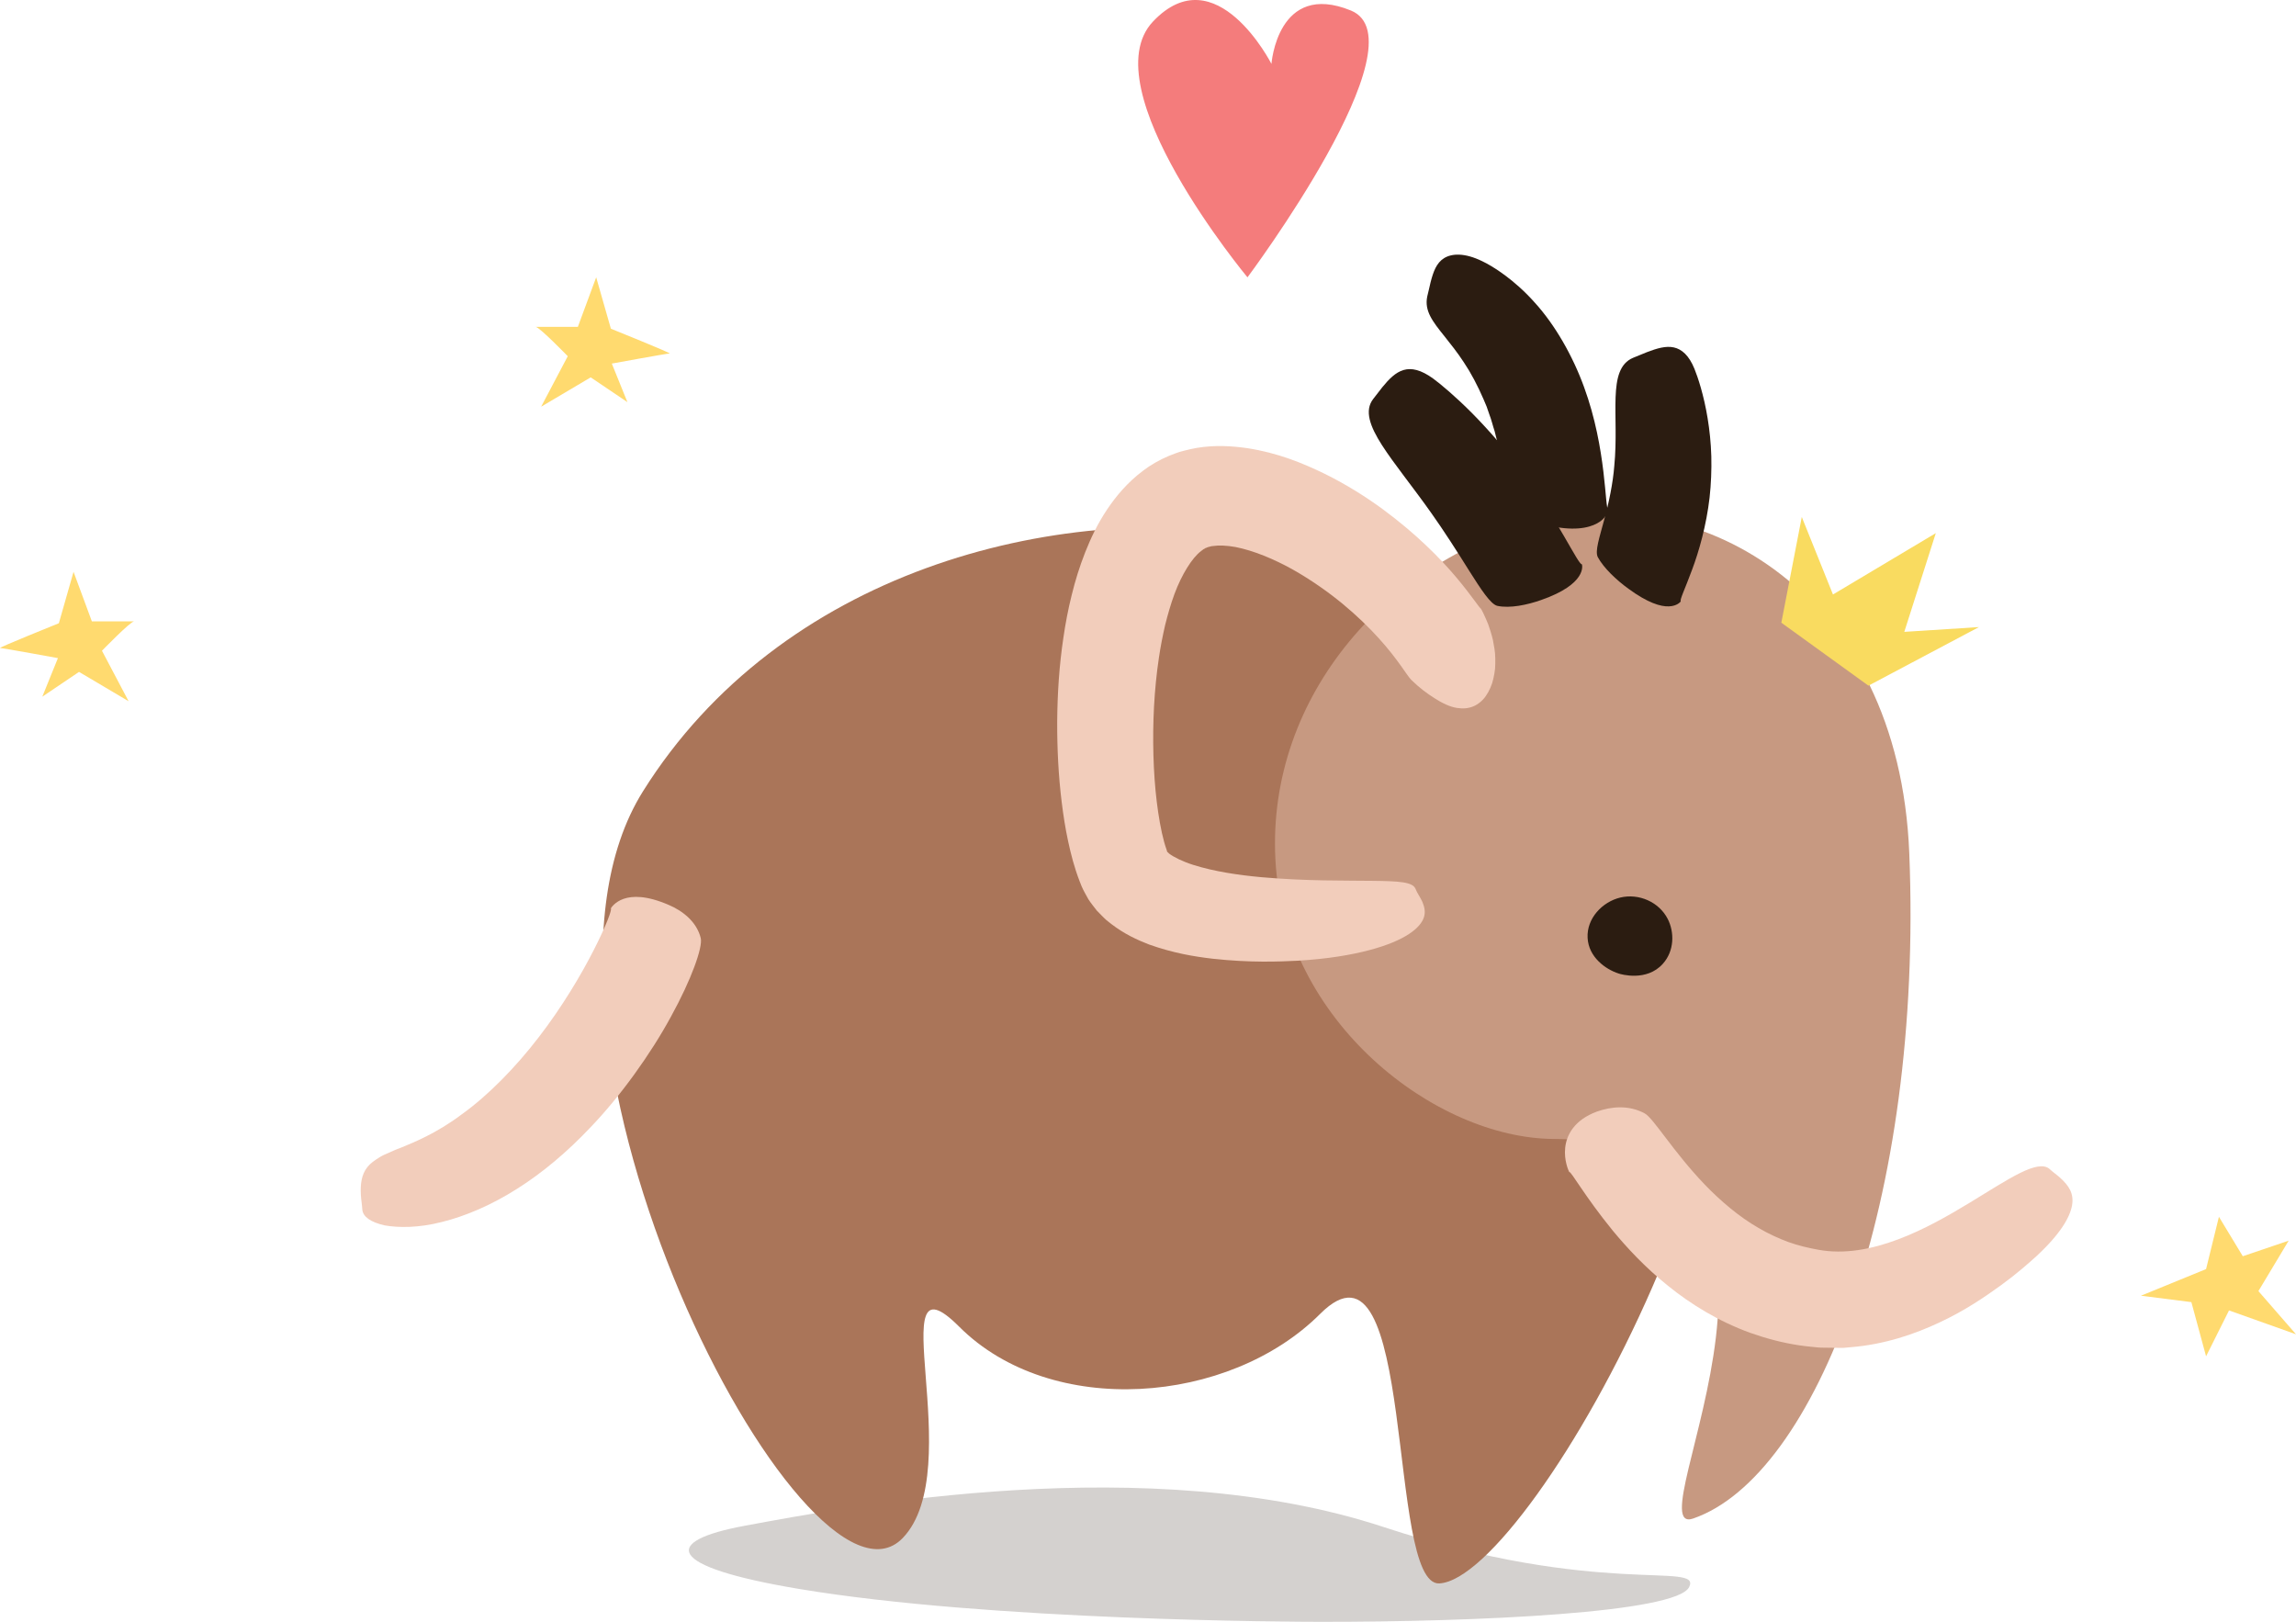 <svg xmlns="http://www.w3.org/2000/svg" viewBox="0 0 423.32 299"><defs><style>.d{fill:#f9db60;}.e{opacity:.2;}.e,.f{fill:#2b1c11;}.g{fill:#aa7559;}.h{fill:#f47c7c;}.i{fill:#c79981;}.j{fill:#f2cdbb;}.k{fill:#ffda6f;}</style></defs><g id="a"></g><g id="b"><g id="c"><g><path class="e" d="M243.46,299c-4.76,0-60.87-.18-96.06-6.05-25.02-4.17-25.28-8.85-10.14-11.65,19.24-3.57,74.49-14.04,117.83,.22,39.66,13.05,58.73,6.28,56.34,11.08-2.36,4.73-38.95,6.43-67.96,6.4Z"></path><path class="g" d="M314.43,153.23c-24.32-44.17-71.95-53.04-80.66-54.47-39.74-6.54-89.98,6.81-115.23,47.14-27.82,44.43,30.06,156.18,47.9,137.65,12.23-12.7-4.41-53.78,10.41-38.96,16.98,16.98,49.79,14.4,66.56-2.37,17.87-17.87,12.13,50.24,21.97,49.7,17.15-.94,71.2-98.49,49.06-138.69Z"></path><path class="j" d="M112.62,167.49c.27,.1-.84,3.15-3.15,7.66-2.29,4.51-5.8,10.44-10.11,16.03-4.29,5.6-9.4,10.81-14.2,14.24-4.74,3.58-9.08,5.27-11.12,6.12-.84,.3-1.59,.61-2.25,.94-.67,.27-1.26,.54-1.77,.85-1.02,.64-1.78,1.17-2.31,1.87-1.07,1.37-1.28,3.08-1.18,5.07,.05,.92,.22,1.82,.27,2.74,.13,1.32,1.53,2.31,4.1,2.9,2.53,.45,6.29,.49,10.59-.63,4.31-1.06,9.14-3.12,13.84-6.11,4.72-2.97,9.28-6.84,13.43-11.22,5.59-5.79,11.19-13.61,14.94-20.51,3.79-6.88,5.89-12.81,5.5-14.48-.74-3.05-3.39-5.07-5.93-6.14-4.07-1.75-6.66-1.68-8.29-1.11-1.63,.57-2.29,1.63-2.37,1.78Z"></path><path class="i" d="M286.47,209.98c56.92,.33,14.23,73.93,25.69,69.98,22.57-7.77,42.45-58.44,39.86-122.65-1.95-48.42-38.62-68.12-67.36-61.35-28.22,6.65-51.09,32.13-49.51,62.49,1.56,29.93,29.52,51.4,51.31,51.53Z"></path><path class="f" d="M291.64,104.01c-.56,.27-4.52-8.31-10.59-16.5-2.98-4.12-6.46-8.12-9.57-11.27-3.12-3.15-5.88-5.44-7.25-6.45-4.54-3.28-6.88-1.45-9.37,1.6l-1.69,2.18c-1.64,2.13-.6,5.02,1.63,8.5,2.24,3.49,5.66,7.66,9.06,12.47,2.27,3.19,4.86,7.22,7,10.66,2.17,3.42,3.96,6.21,5.22,6.5,2.31,.49,5.49-.17,8.09-1.09,8.39-2.93,7.58-6.37,7.48-6.59Z"></path><path class="f" d="M309.9,110.86c-.29-.15,.79-2.33,2.06-5.79,1.3-3.44,2.65-8.24,3.24-13.32,.28-2.54,.38-5.13,.32-7.62-.07-2.49-.33-4.88-.68-7.02-.7-4.29-1.81-7.59-2.43-9.12-1.02-2.5-2.35-3.62-3.8-3.94-1.47-.32-3.09,.16-4.95,.87l-2.55,1.04c-2.49,1.04-3.11,3.76-3.24,7.28-.13,3.53,.22,7.97-.24,12.67-.24,3.13-1.01,6.85-1.88,9.99-.84,3.15-1.72,5.72-1.16,6.81,1.07,1.99,3.41,4.21,5.65,5.83,3.57,2.62,5.96,3.32,7.47,3.25,1.52-.06,2.12-.83,2.19-.93Z"></path><path class="f" d="M296.52,93.94c-.66-.02-.24-11.08-4.47-22.6-2.09-5.74-5.33-11.43-9.07-15.54-3.69-4.17-7.69-6.7-9.69-7.64-3.27-1.6-5.62-1.43-7.02-.58-1.43,.88-2,2.5-2.5,4.42-.23,.89-.39,1.8-.63,2.68-.54,2.65,1.01,4.61,3.16,7.29,1.07,1.36,2.33,2.89,3.6,4.84,1.29,1.92,2.53,4.26,3.64,6.83,.18,.43,.37,.88,.56,1.33l.5,1.45c.38,.96,.62,2.04,.97,3.08,.56,2.14,1.04,4.36,1.43,6.43,.75,4.16,1.16,7.61,2.16,8.41,1.86,1.49,4.96,2.33,7.68,2.82,4.37,.76,6.86-.09,8.17-1.01,1.32-.96,1.51-2.07,1.51-2.21Z"></path><path class="j" d="M289.34,216.08c.3-.2,2.81,4.42,8,10.79,2.62,3.16,5.94,6.76,10.17,10.16,4.19,3.41,9.36,6.58,15.17,8.69,2.91,1.03,5.94,1.84,9.02,2.3,.76,.13,1.54,.19,2.31,.28,.76,.09,1.53,.17,2.36,.16,.81,.01,1.61,.02,2.41,.03h1.2c.39-.02,.78-.07,1.17-.11,6.29-.5,11.85-2.41,16.46-4.58,4.65-2.17,8.35-4.7,11.33-6.86,2.98-2.17,5.13-4.09,6.51-5.34,4.46-4.13,6.19-7.19,6.58-9.38,.38-2.21-.62-3.62-2.07-4.97-.67-.63-1.45-1.14-2.12-1.77-1.03-.86-2.86-.47-5.34,.75-2.48,1.21-5.65,3.26-9.45,5.57-7.52,4.56-18.11,10.43-27.88,8.59-1.76-.32-3.61-.75-5.45-1.41-1.84-.68-3.69-1.54-5.49-2.59-3.62-2.08-7.02-5-9.92-8-5.82-6.07-9.47-12.27-11.07-13.12-2.95-1.61-6.2-1.26-8.81-.34-4.17,1.54-5.6,4.31-5.85,6.65-.26,2.35,.62,4.27,.75,4.51Z"></path><path class="k" d="M108.91,69.57l-9.14,5.41,4.91-9.31s-5.25-5.41-5.92-5.41,7.78,0,7.78,0l3.38-9.14,2.71,9.48s11.34,4.57,10.83,4.57-10.66,1.86-10.66,1.86l2.88,7.11-6.77-4.57Z"></path><path class="k" d="M14.57,123.87l9.14,5.41-4.91-9.31s5.25-5.41,5.92-5.41c.68,0-7.78,0-7.78,0l-3.38-9.14-2.71,9.48S-.49,119.47,.02,119.47s10.66,1.86,10.66,1.86l-2.88,7.11,6.77-4.57Z"></path><polygon class="k" points="394.73 238.88 406.74 233.97 409.11 224.33 413.51 231.6 421.97 228.73 416.39 238.03 423.32 245.99 410.97 241.59 406.74 250.05 404.03 240.06 394.73 238.88"></polygon><path class="f" d="M298.43,179.48c.4,.13,5.15,1.55,8.15-1.79,2.13-2.37,2.17-5.8,.9-8.28-1.62-3.15-5.34-4.74-8.73-3.94-3.33,.79-6.23,3.85-6.04,7.43,.18,3.54,3.28,5.8,5.73,6.58Z"></path><path class="j" d="M273.04,112.19c-.12,.14-1.58-2.23-4.52-5.72-2.94-3.51-7.4-8.04-13.56-12.58-3.09-2.26-6.62-4.51-10.7-6.53-4.1-1.99-8.69-3.88-14.32-4.74-2.82-.4-5.89-.6-9.27-.05-.84,.14-1.71,.36-2.56,.57-.85,.2-1.73,.58-2.58,.9-1.69,.7-3.45,1.71-4.78,2.74-2.8,2.1-4.95,4.63-6.66,7.19-1.72,2.58-2.97,5.22-4.01,7.85-1.04,2.64-1.85,5.27-2.49,7.9-.66,2.63-1.15,5.25-1.53,7.85-.78,5.21-1.1,10.36-1.14,15.42-.02,5.06,.23,10.03,.83,14.89,.3,2.43,.67,4.84,1.19,7.24,.52,2.41,1.13,4.79,2.1,7.31l.4,1.01c.14,.37,.39,.79,.58,1.17l.64,1.16c.23,.37,.5,.72,.76,1.07,.26,.35,.53,.7,.8,1.03l.91,.93c.29,.29,.59,.6,.88,.85l.9,.71c2.41,1.85,4.76,2.92,6.95,3.77,4.38,1.56,8.26,2.22,11.72,2.62,6.92,.76,12.23,.54,15.67,.37,5.6-.33,9.91-1.08,13.24-1.96,3.33-.88,5.68-1.91,7.28-2.96,1.61-1.06,2.45-2.11,2.77-3.11,.31-1,.09-1.9-.29-2.82-.37-.84-.96-1.6-1.29-2.46-.56-1.21-3-1.37-7.96-1.42-4.88-.07-12.06,.07-20.43-.67-4.14-.38-8.66-1.03-12.57-2.27-1.92-.6-3.63-1.45-4.47-2.1-.1-.16-.37-.29-.36-.38-.04-.01,.02-.06-.02-.07,0-.01,.03-.04,.01-.04-.02,0,0,0-.08-.23-.15-.37-.29-.9-.44-1.39-.58-2.11-1.04-4.75-1.37-7.46-.33-2.73-.53-5.62-.61-8.56-.16-5.88,.12-12.04,1.02-18.02,.29-1.99,.69-3.98,1.14-5.97,.49-1.96,1.05-3.9,1.72-5.72,1.33-3.6,3.28-6.71,4.9-7.91,.1-.07,.2-.14,.29-.22l.14-.12,.1-.04c.14-.04,.21-.19,.4-.21,.18-.04,.29-.17,.54-.19,.22-.04,.4-.15,.7-.15,1.05-.17,2.55-.12,4.19,.18,3.35,.66,7.07,2.22,10.45,4.09,3.39,1.91,6.52,4.11,9.22,6.32,2.69,2.22,4.95,4.43,6.74,6.41,3.62,3.99,5.18,6.87,6,7.68,1.57,1.53,2.87,2.48,4.31,3.39,1.32,.85,2.77,1.58,4.13,1.78,1.1,.17,2.09,.08,2.98-.29,.88-.36,1.75-1.07,2.34-1.95,.6-.87,1.13-2.03,1.37-3.18,.13-.58,.25-1.22,.31-1.83,.04-.6,.05-1.21,.04-1.82,0-1.26-.23-2.35-.44-3.48-.25-1.05-.56-2.01-.86-2.86-.64-1.59-1.22-2.73-1.38-2.94Z"></path><polygon class="d" points="328.43 114.8 344.49 126.41 364.86 115.61 351.1 116.49 356.91 98.29 337.95 109.6 332.2 95.31 328.43 114.8"></polygon><path class="h" d="M234.42,11.79s1.11-15.38,14.65-9.85c13.54,5.53-19.07,49.19-19.07,49.19,0,0-29.02-34.92-17.41-47.17,11.61-12.25,21.83,7.82,21.83,7.82Z"></path></g></g></g></svg>